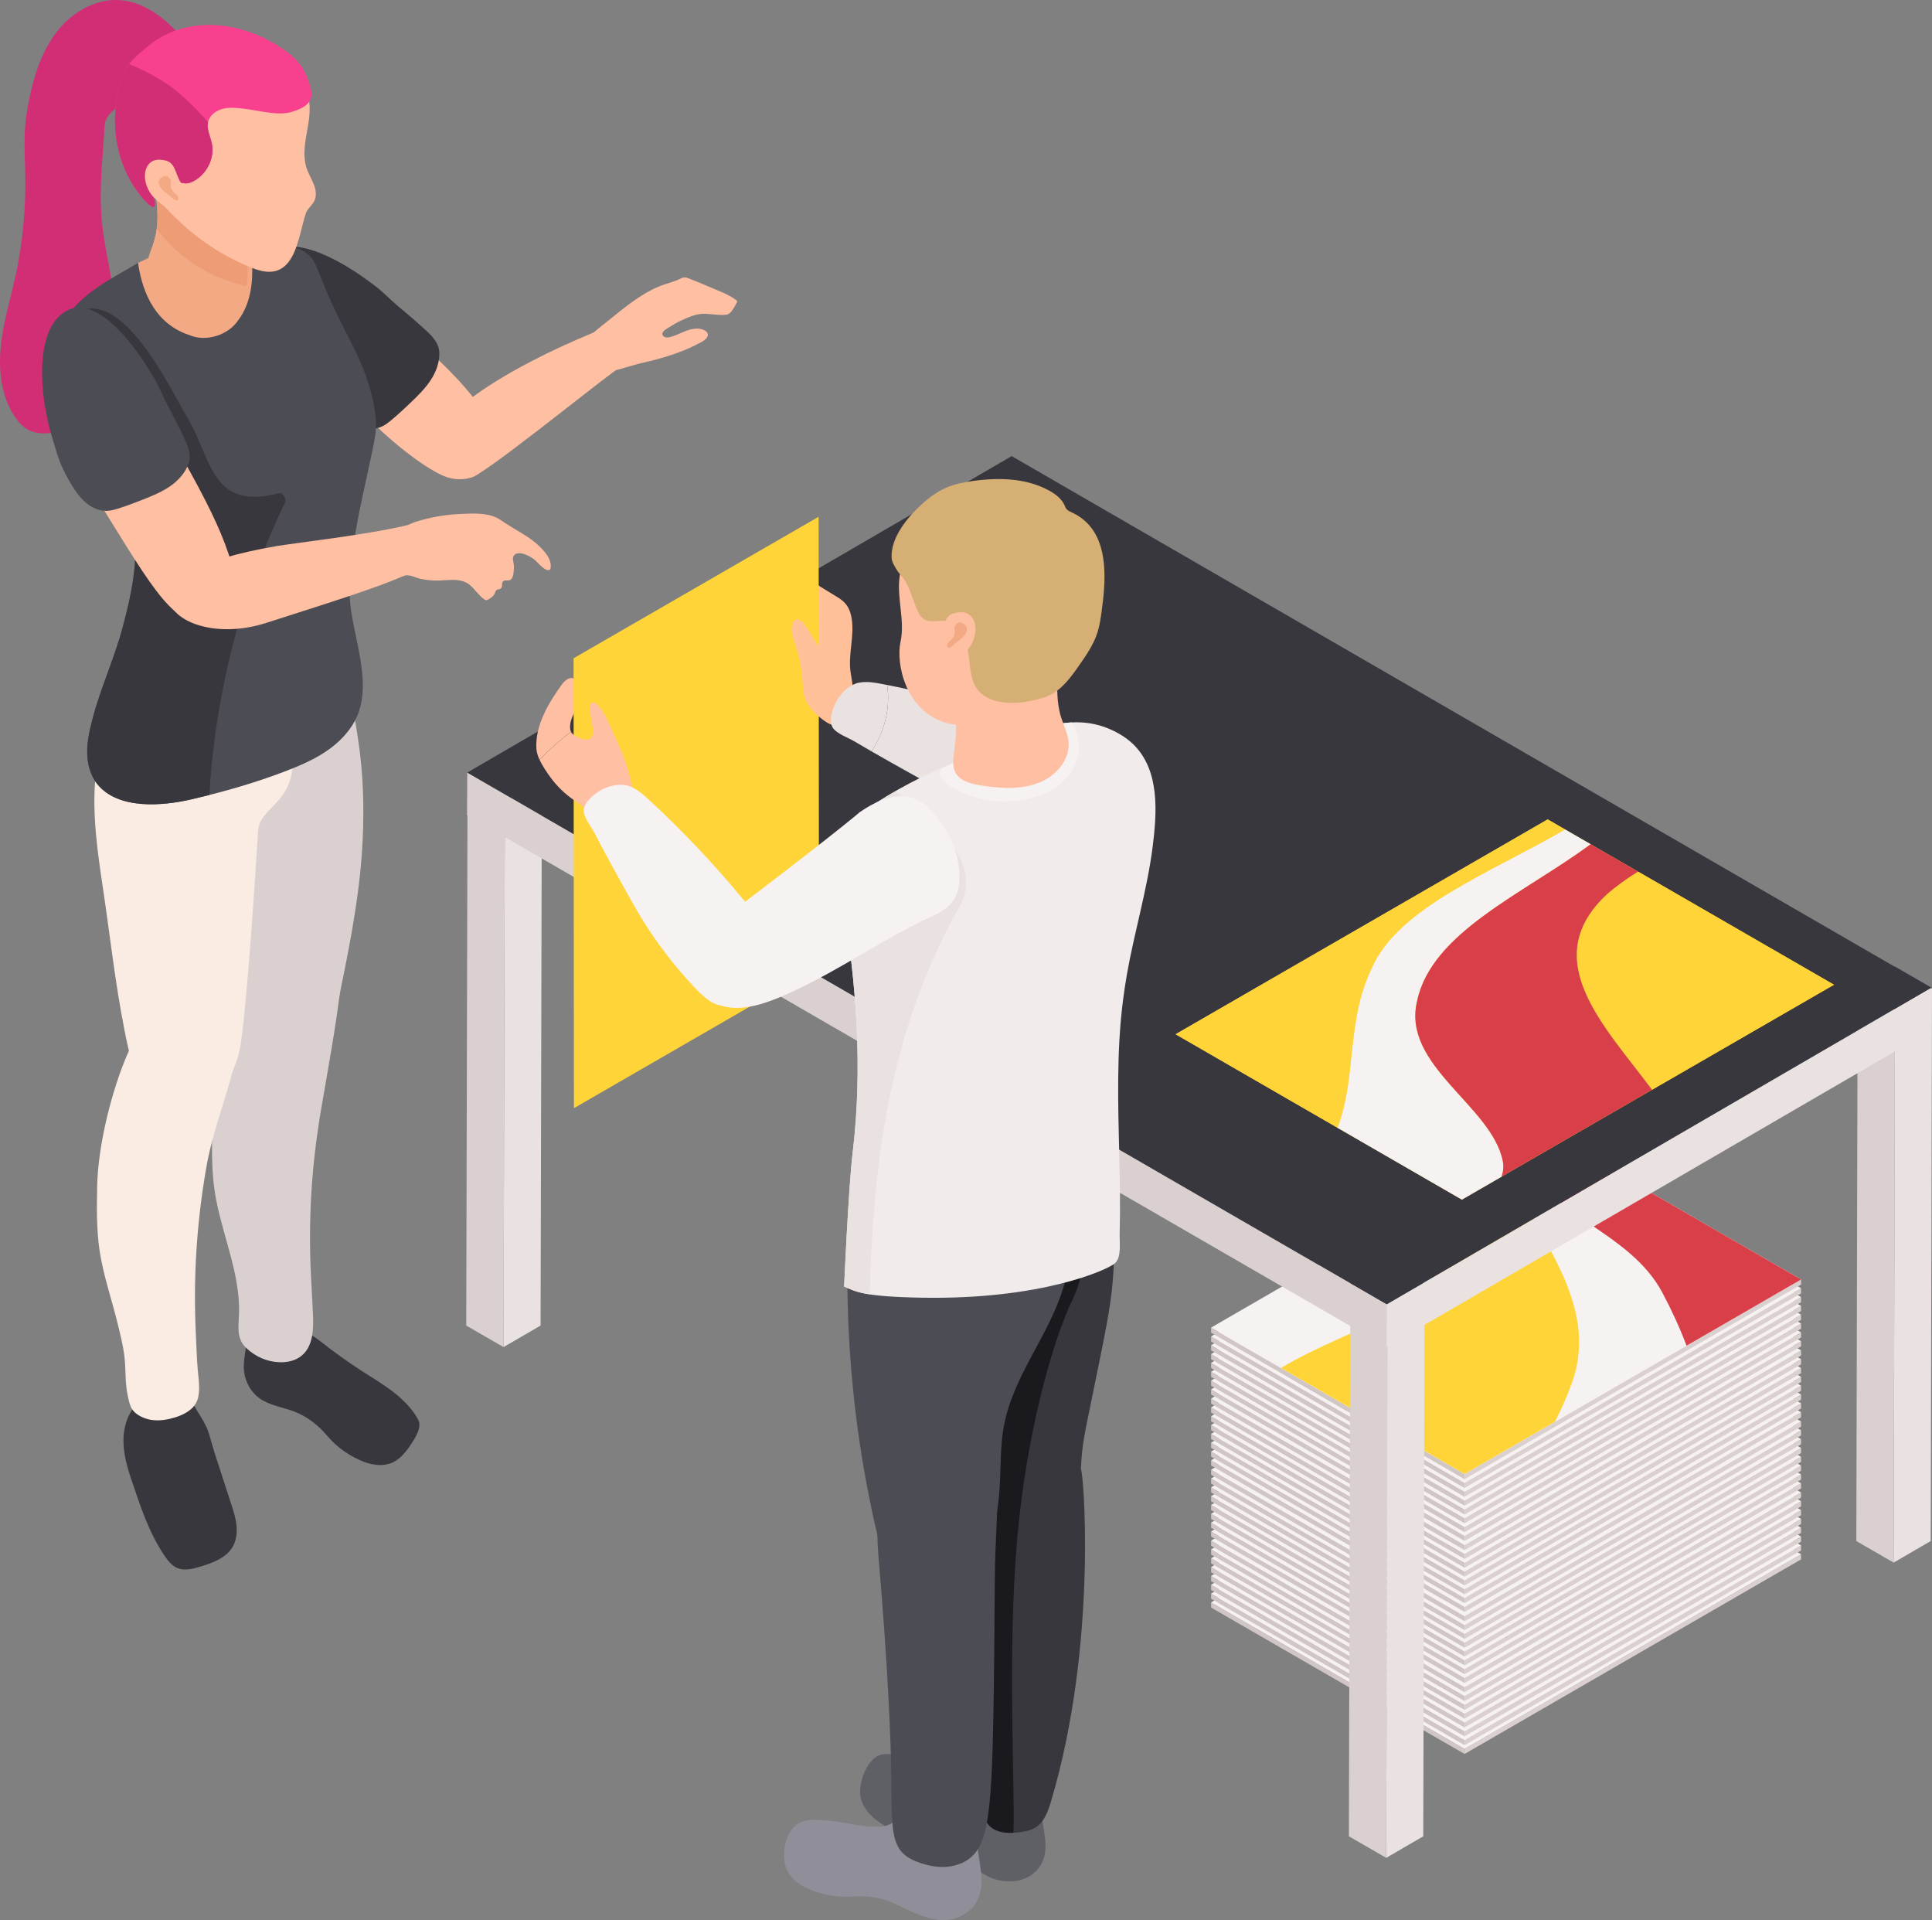 <?xml version="1.0" encoding="utf-8"?>
<!-- Generator: Adobe Illustrator 16.0.0, SVG Export Plug-In . SVG Version: 6.00 Build 0)  -->
<!DOCTYPE svg PUBLIC "-//W3C//DTD SVG 1.1//EN" "http://www.w3.org/Graphics/SVG/1.1/DTD/svg11.dtd">
<svg version="1.1" id="Layer_1" xmlns="http://www.w3.org/2000/svg" xmlns:xlink="http://www.w3.org/1999/xlink" x="0px" y="0px"
	 width="69.985px" height="69.542px" viewBox="0 0 69.985 69.542" enable-background="new 0 0 69.985 69.542" xml:space="preserve">
<rect x="0" y="0" width="69.985" height="69.542" fill="#808080" stroke="none"/>
<g>
	<g>
		<g>
			<g>
				<g enable-background="new    ">
					<g>
						<polygon fill="#D0C6C6" points="43.871,58.036 43.872,58.222 53.053,63.525 53.053,63.339 						"/>
					</g>
					<g>
						<polygon fill="#DAD0D0" points="53.053,63.339 53.053,63.524 65.242,56.476 65.242,56.291 						"/>
					</g>
					<g>
						<polygon fill="#F7F2F2" points="43.871,58.035 53.053,63.339 65.242,56.291 56.061,50.987 						"/>
					</g>
				</g>
			</g>
			<g>
				<g enable-background="new    ">
					<g>
						<polygon fill="#D0C6C6" points="43.871,57.716 43.872,57.902 53.053,63.205 53.053,63.02 						"/>
					</g>
					<g>
						<polygon fill="#DAD0D0" points="53.053,63.019 53.053,63.205 65.242,56.156 65.242,55.971 						"/>
					</g>
					<g>
						<polygon fill="#F7F2F2" points="43.871,57.716 53.053,63.019 65.242,55.971 56.061,50.667 						"/>
					</g>
				</g>
			</g>
			<g>
				<g enable-background="new    ">
					<g>
						<polygon fill="#D0C6C6" points="43.871,57.396 43.872,57.582 53.053,62.885 53.053,62.7 						"/>
					</g>
					<g>
						<polygon fill="#DAD0D0" points="53.053,62.7 53.053,62.885 65.242,55.836 65.242,55.651 						"/>
					</g>
					<g>
						<polygon fill="#F7F2F2" points="43.871,57.396 53.053,62.7 65.242,55.651 56.061,50.347 						"/>
					</g>
				</g>
			</g>
			<g>
				<g enable-background="new    ">
					<g>
						<polygon fill="#D0C6C6" points="43.871,57.077 43.872,57.263 53.053,62.565 53.053,62.38 						"/>
					</g>
					<g>
						<polygon fill="#DAD0D0" points="53.053,62.38 53.053,62.565 65.242,55.517 65.242,55.331 						"/>
					</g>
					<g>
						<polygon fill="#F7F2F2" points="43.871,57.076 53.053,62.38 65.242,55.331 56.061,50.027 						"/>
					</g>
				</g>
			</g>
			<g>
				<g enable-background="new    ">
					<g>
						<polygon fill="#D0C6C6" points="43.871,56.757 43.872,56.943 53.053,62.246 53.053,62.06 						"/>
					</g>
					<g>
						<polygon fill="#DAD0D0" points="53.053,62.06 53.053,62.246 65.242,55.197 65.242,55.011 						"/>
					</g>
					<g>
						<polygon fill="#F7F2F2" points="43.871,56.756 53.053,62.06 65.242,55.011 56.061,49.708 						"/>
					</g>
				</g>
			</g>
			<g>
				<g enable-background="new    ">
					<g>
						<polygon fill="#D0C6C6" points="43.871,56.438 43.872,56.623 53.053,61.926 53.053,61.74 						"/>
					</g>
					<g>
						<polygon fill="#DAD0D0" points="53.053,61.74 53.053,61.926 65.242,54.877 65.242,54.691 						"/>
					</g>
					<g>
						<polygon fill="#F7F2F2" points="43.871,56.437 53.053,61.74 65.242,54.691 56.061,49.388 						"/>
					</g>
				</g>
			</g>
			<g>
				<g enable-background="new    ">
					<g>
						<polygon fill="#D0C6C6" points="43.871,56.118 43.872,56.303 53.053,61.606 53.053,61.42 						"/>
					</g>
					<g>
						<polygon fill="#DAD0D0" points="53.053,61.42 53.053,61.606 65.242,54.558 65.242,54.372 						"/>
					</g>
					<g>
						<polygon fill="#F7F2F2" points="43.871,56.117 53.053,61.42 65.242,54.372 56.061,49.068 						"/>
					</g>
				</g>
			</g>
			<g>
				<g enable-background="new    ">
					<g>
						<polygon fill="#D0C6C6" points="43.871,55.798 43.872,55.983 53.053,61.287 53.053,61.101 						"/>
					</g>
					<g>
						<polygon fill="#DAD0D0" points="53.053,61.101 53.053,61.286 65.242,54.238 65.242,54.052 						"/>
					</g>
					<g>
						<polygon fill="#F7F2F2" points="43.871,55.797 53.053,61.101 65.242,54.052 56.061,48.749 						"/>
					</g>
				</g>
			</g>
		</g>
		<g>
			<g>
				<g enable-background="new    ">
					<g>
						<polygon fill="#D0C6C6" points="43.871,55.466 43.872,55.652 53.053,60.955 53.053,60.769 						"/>
					</g>
					<g>
						<polygon fill="#DAD0D0" points="53.053,60.769 53.053,60.955 65.242,53.906 65.242,53.721 						"/>
					</g>
					<g>
						<polygon fill="#F7F2F2" points="43.871,55.465 53.053,60.769 65.242,53.721 56.061,48.417 						"/>
					</g>
				</g>
			</g>
			<g>
				<g enable-background="new    ">
					<g>
						<polygon fill="#D0C6C6" points="43.871,55.146 43.872,55.332 53.053,60.635 53.053,60.45 						"/>
					</g>
					<g>
						<polygon fill="#DAD0D0" points="53.053,60.449 53.053,60.635 65.242,53.586 65.242,53.401 						"/>
					</g>
					<g>
						<polygon fill="#F7F2F2" points="43.871,55.146 53.053,60.449 65.242,53.401 56.061,48.097 						"/>
					</g>
				</g>
			</g>
			<g>
				<g enable-background="new    ">
					<g>
						<polygon fill="#D0C6C6" points="43.871,54.827 43.872,55.012 53.053,60.315 53.053,60.13 						"/>
					</g>
					<g>
						<polygon fill="#DAD0D0" points="53.053,60.13 53.053,60.315 65.242,53.267 65.242,53.081 						"/>
					</g>
					<g>
						<polygon fill="#F7F2F2" points="43.871,54.826 53.053,60.13 65.242,53.081 56.061,47.777 						"/>
					</g>
				</g>
			</g>
			<g>
				<g enable-background="new    ">
					<g>
						<polygon fill="#D0C6C6" points="43.871,54.507 43.872,54.693 53.053,59.996 53.053,59.81 						"/>
					</g>
					<g>
						<polygon fill="#DAD0D0" points="53.053,59.81 53.053,59.996 65.242,52.947 65.242,52.761 						"/>
					</g>
					<g>
						<polygon fill="#F7F2F2" points="43.871,54.506 53.053,59.81 65.242,52.761 56.061,47.458 						"/>
					</g>
				</g>
			</g>
			<g>
				<g enable-background="new    ">
					<g>
						<polygon fill="#D0C6C6" points="43.871,54.187 43.872,54.373 53.053,59.676 53.053,59.49 						"/>
					</g>
					<g>
						<polygon fill="#DAD0D0" points="53.053,59.49 53.053,59.676 65.242,52.627 65.242,52.441 						"/>
					</g>
					<g>
						<polygon fill="#F7F2F2" points="43.871,54.187 53.053,59.49 65.242,52.441 56.061,47.138 						"/>
					</g>
				</g>
			</g>
			<g>
				<g enable-background="new    ">
					<g>
						<polygon fill="#D0C6C6" points="43.871,53.868 43.872,54.053 53.053,59.356 53.053,59.17 						"/>
					</g>
					<g>
						<polygon fill="#DAD0D0" points="53.053,59.17 53.053,59.356 65.242,52.307 65.242,52.122 						"/>
					</g>
					<g>
						<polygon fill="#F7F2F2" points="43.871,53.867 53.053,59.17 65.242,52.122 56.061,46.818 						"/>
					</g>
				</g>
			</g>
			<g>
				<g enable-background="new    ">
					<g>
						<polygon fill="#D0C6C6" points="43.871,53.548 43.872,53.733 53.053,59.037 53.053,58.851 						"/>
					</g>
					<g>
						<polygon fill="#DAD0D0" points="53.053,58.851 53.053,59.036 65.242,51.988 65.242,51.802 						"/>
					</g>
					<g>
						<polygon fill="#F7F2F2" points="43.871,53.547 53.053,58.851 65.242,51.802 56.061,46.499 						"/>
					</g>
				</g>
			</g>
			<g>
				<g enable-background="new    ">
					<g>
						<polygon fill="#D0C6C6" points="43.871,53.228 43.872,53.414 53.053,58.717 53.053,58.531 						"/>
					</g>
					<g>
						<polygon fill="#DAD0D0" points="53.053,58.531 53.053,58.717 65.242,51.668 65.242,51.482 						"/>
					</g>
					<g>
						<polygon fill="#F7F2F2" points="43.871,53.228 53.053,58.531 65.242,51.482 56.061,46.179 						"/>
					</g>
				</g>
			</g>
		</g>
		<g>
			<g>
				<g enable-background="new    ">
					<g>
						<polygon fill="#D0C6C6" points="43.871,52.891 43.872,53.077 53.053,58.38 53.053,58.194 						"/>
					</g>
					<g>
						<polygon fill="#DAD0D0" points="53.053,58.194 53.053,58.379 65.242,51.331 65.242,51.146 						"/>
					</g>
					<g>
						<polygon fill="#F7F2F2" points="43.871,52.89 53.053,58.194 65.242,51.146 56.061,45.842 						"/>
					</g>
				</g>
			</g>
			<g>
				<g enable-background="new    ">
					<g>
						<polygon fill="#D0C6C6" points="43.871,52.571 43.872,52.757 53.053,58.06 53.053,57.874 						"/>
					</g>
					<g>
						<polygon fill="#DAD0D0" points="53.053,57.874 53.053,58.06 65.242,51.011 65.242,50.826 						"/>
					</g>
					<g>
						<polygon fill="#F7F2F2" points="43.871,52.571 53.053,57.874 65.242,50.826 56.061,45.522 						"/>
					</g>
				</g>
			</g>
			<g>
				<g enable-background="new    ">
					<g>
						<polygon fill="#D0C6C6" points="43.871,52.251 43.872,52.437 53.053,57.74 53.053,57.555 						"/>
					</g>
					<g>
						<polygon fill="#DAD0D0" points="53.053,57.555 53.053,57.74 65.242,50.691 65.242,50.506 						"/>
					</g>
					<g>
						<polygon fill="#F7F2F2" points="43.871,52.251 53.053,57.555 65.242,50.506 56.061,45.202 						"/>
					</g>
				</g>
			</g>
			<g>
				<g enable-background="new    ">
					<g>
						<polygon fill="#D0C6C6" points="43.871,51.932 43.872,52.118 53.053,57.42 53.053,57.235 						"/>
					</g>
					<g>
						<polygon fill="#DAD0D0" points="53.053,57.235 53.053,57.42 65.242,50.372 65.242,50.186 						"/>
					</g>
					<g>
						<polygon fill="#F7F2F2" points="43.871,51.931 53.053,57.235 65.242,50.186 56.061,44.882 						"/>
					</g>
				</g>
			</g>
			<g>
				<g enable-background="new    ">
					<g>
						<polygon fill="#D0C6C6" points="43.871,51.612 43.872,51.798 53.053,57.101 53.053,56.915 						"/>
					</g>
					<g>
						<polygon fill="#DAD0D0" points="53.053,56.915 53.053,57.101 65.242,50.052 65.242,49.866 						"/>
					</g>
					<g>
						<polygon fill="#F7F2F2" points="43.871,51.611 53.053,56.915 65.242,49.866 56.061,44.563 						"/>
					</g>
				</g>
			</g>
			<g>
				<g enable-background="new    ">
					<g>
						<polygon fill="#D0C6C6" points="43.871,51.292 43.872,51.478 53.053,56.781 53.053,56.595 						"/>
					</g>
					<g>
						<polygon fill="#DAD0D0" points="53.053,56.595 53.053,56.781 65.242,49.732 65.242,49.546 						"/>
					</g>
					<g>
						<polygon fill="#F7F2F2" points="43.871,51.292 53.053,56.595 65.242,49.546 56.061,44.243 						"/>
					</g>
				</g>
			</g>
			<g>
				<g enable-background="new    ">
					<g>
						<polygon fill="#D0C6C6" points="43.871,50.973 43.872,51.158 53.053,56.461 53.053,56.275 						"/>
					</g>
					<g>
						<polygon fill="#DAD0D0" points="53.053,56.275 53.053,56.461 65.242,49.413 65.242,49.227 						"/>
					</g>
					<g>
						<polygon fill="#F7F2F2" points="43.871,50.972 53.053,56.275 65.242,49.227 56.061,43.923 						"/>
					</g>
				</g>
			</g>
			<g>
				<g enable-background="new    ">
					<g>
						<polygon fill="#D0C6C6" points="43.871,50.653 43.872,50.838 53.053,56.142 53.053,55.956 						"/>
					</g>
					<g>
						<polygon fill="#DAD0D0" points="53.053,55.956 53.053,56.141 65.242,49.093 65.242,48.907 						"/>
					</g>
					<g>
						<polygon fill="#F7F2F2" points="43.871,50.652 53.053,55.956 65.242,48.907 56.061,43.604 						"/>
					</g>
				</g>
			</g>
		</g>
		<g>
			<g>
				<g enable-background="new    ">
					<g>
						<polygon fill="#D0C6C6" points="43.871,50.321 43.872,50.507 53.053,55.81 53.053,55.624 						"/>
					</g>
					<g>
						<polygon fill="#DAD0D0" points="53.053,55.624 53.053,55.81 65.242,48.761 65.242,48.575 						"/>
					</g>
					<g>
						<polygon fill="#F7F2F2" points="43.871,50.32 53.053,55.624 65.242,48.575 56.061,43.272 						"/>
					</g>
				</g>
			</g>
			<g>
				<g enable-background="new    ">
					<g>
						<polygon fill="#D0C6C6" points="43.871,50.001 43.872,50.187 53.053,55.49 53.053,55.305 						"/>
					</g>
					<g>
						<polygon fill="#DAD0D0" points="53.053,55.304 53.053,55.49 65.242,48.441 65.242,48.256 						"/>
					</g>
					<g>
						<polygon fill="#F7F2F2" points="43.871,50.001 53.053,55.304 65.242,48.256 56.061,42.952 						"/>
					</g>
				</g>
			</g>
			<g>
				<g enable-background="new    ">
					<g>
						<polygon fill="#D0C6C6" points="43.871,49.682 43.872,49.867 53.053,55.17 53.053,54.985 						"/>
					</g>
					<g>
						<polygon fill="#DAD0D0" points="53.053,54.984 53.053,55.17 65.242,48.122 65.242,47.936 						"/>
					</g>
					<g>
						<polygon fill="#F7F2F2" points="43.871,49.681 53.053,54.984 65.242,47.936 56.061,42.632 						"/>
					</g>
				</g>
			</g>
			<g>
				<g enable-background="new    ">
					<g>
						<polygon fill="#D0C6C6" points="43.871,49.362 43.872,49.547 53.053,54.851 53.053,54.665 						"/>
					</g>
					<g>
						<polygon fill="#DAD0D0" points="53.053,54.665 53.053,54.851 65.242,47.802 65.242,47.616 						"/>
					</g>
					<g>
						<polygon fill="#F7F2F2" points="43.871,49.361 53.053,54.665 65.242,47.616 56.061,42.313 						"/>
					</g>
				</g>
			</g>
			<g>
				<g enable-background="new    ">
					<g>
						<polygon fill="#D0C6C6" points="43.871,49.042 43.872,49.228 53.053,54.531 53.053,54.345 						"/>
					</g>
					<g>
						<polygon fill="#DAD0D0" points="53.053,54.345 53.053,54.531 65.242,47.482 65.242,47.296 						"/>
					</g>
					<g>
						<polygon fill="#F7F2F2" points="43.871,49.042 53.053,54.345 65.242,47.296 56.061,41.993 						"/>
					</g>
				</g>
			</g>
			<g>
				<g enable-background="new    ">
					<g>
						<polygon fill="#D0C6C6" points="43.871,48.722 43.872,48.908 53.053,54.211 53.053,54.025 						"/>
					</g>
					<g>
						<polygon fill="#DAD0D0" points="53.053,54.025 53.053,54.211 65.242,47.162 65.242,46.977 						"/>
					</g>
					<g>
						<polygon fill="#F7F2F2" points="43.871,48.722 53.053,54.025 65.242,46.977 56.061,41.673 						"/>
					</g>
				</g>
			</g>
			<g>
				<g enable-background="new    ">
					<g>
						<polygon fill="#D0C6C6" points="43.871,48.403 43.872,48.588 53.053,53.892 53.053,53.706 						"/>
					</g>
					<g>
						<polygon fill="#DAD0D0" points="53.053,53.706 53.053,53.891 65.242,46.843 65.242,46.657 						"/>
					</g>
					<g>
						<polygon fill="#F7F2F2" points="43.871,48.402 53.053,53.706 65.242,46.657 56.061,41.354 						"/>
					</g>
				</g>
			</g>
			<g>
				<g enable-background="new    ">
					<g>
						<polygon fill="#D0C6C6" points="43.871,48.083 43.872,48.269 53.053,53.572 53.053,53.386 						"/>
					</g>
					<g>
						<polygon fill="#DAD0D0" points="53.053,53.386 53.053,53.571 65.242,46.523 65.242,46.337 						"/>
					</g>
					<g>
						<polygon fill="#F7F2F2" points="43.871,48.082 53.053,53.386 65.242,46.337 56.061,41.034 						"/>
					</g>
					<g>
						<path fill="#D93F48" d="M56.061,41.034l-1.072,0.62c0.022,0.058,0.046,0.115,0.075,0.173c1.029,2.23,3.946,2.745,5.147,4.976
							c0.339,0.635,0.635,1.281,0.883,1.935l4.149-2.399L56.061,41.034z"/>
						<path fill="#FFD438" d="M54.549,42.169c-0.021-0.077-0.038-0.154-0.052-0.232l-1.923,1.112
							c0.338,1.781-0.366,3.635-1.971,4.438c-1.375,0.733-2.896,1.271-4.199,2.057l6.649,3.841l3.272-1.892
							c0.241-0.463,0.451-0.941,0.625-1.432C57.98,47.145,55.578,44.743,54.549,42.169z"/>
					</g>
				</g>
			</g>
		</g>
	</g>
	<g id="table_4_">
		<g>
			<g>
				<g enable-background="new    ">
					<g>
						<polygon fill="#E9E2E1" points="51.604,46.474 51.556,66.506 50.214,67.286 50.262,47.253 						"/>
					</g>
					<g>
						<polygon fill="#DAD0D0" points="50.262,47.253 50.214,67.286 48.863,66.506 48.912,46.474 						"/>
					</g>
					<g>
						<polygon fill="#37404A" points="51.604,46.474 50.262,47.253 48.912,46.474 50.253,45.694 						"/>
					</g>
				</g>
			</g>
			<g>
				<g enable-background="new    ">
					<g>
						<polygon fill="#E9E2E1" points="69.985,35.781 69.937,55.813 68.595,56.593 68.643,36.561 						"/>
					</g>
					<g>
						<polygon fill="#DAD0D0" points="68.643,36.561 68.595,56.593 67.244,55.813 67.292,35.781 						"/>
					</g>
					<g>
						<polygon fill="#37404A" points="69.985,35.781 68.643,36.561 67.292,35.781 68.634,35.001 						"/>
					</g>
				</g>
			</g>
			<g>
				<g enable-background="new    ">
					<g>
						<polygon fill="#E9E2E1" points="18.288,28.883 18.24,48.788 19.582,48.008 19.627,28.883 						"/>
					</g>
					<g>
						<polygon fill="#DAD0D0" points="16.935,28.883 16.889,48.008 18.24,48.788 18.288,28.883 						"/>
					</g>
				</g>
			</g>
			<g>
				<g enable-background="new    ">
					<g>
						<polygon fill="#E9E2E1" points="69.953,35.774 69.949,37.321 50.226,48.783 50.231,47.236 						"/>
					</g>
					<g>
						<polygon fill="#DAD0D0" points="50.231,47.236 50.226,48.783 16.92,29.527 16.925,27.98 						"/>
					</g>
					<g>
						<polygon fill="#38373E" points="69.953,35.774 50.231,47.236 16.925,27.98 36.647,16.519 						"/>
					</g>
				</g>
			</g>
		</g>
	</g>
	<g>
		<polygon fill="#FFD438" points="42.585,37.458 52.955,43.446 66.433,35.664 56.063,29.677 		"/>
		<path fill="#F7F2F2" d="M56.692,30.04l0.928,0.536c-2.417,1.788-5.755,3.186-6.283,5.666c-0.582,2.351,2.715,3.807,3.103,5.822
			c0.034,0.189,0.015,0.374-0.047,0.553l-1.437,0.83l-4.507-2.602c0.703-1.848,0.306-3.853,1.24-5.778
			C50.643,32.86,54.013,31.598,56.692,30.04z"/>
		<path fill="#FFD438" d="M56.692,30.04c-2.679,1.558-6.049,2.82-7.003,5.025c-0.934,1.926-0.537,3.931-1.24,5.778l-5.863-3.386
			l13.478-7.781L56.692,30.04z"/>
		<path fill="#FFD438" d="M58.221,32.378c0.34-0.294,0.714-0.563,1.117-0.811l7.096,4.097l-6.589,3.804
			C58.111,37.145,55.67,34.744,58.221,32.378z"/>
		<path fill="#D93F48" d="M59.337,31.567c-0.402,0.248-0.776,0.517-1.117,0.811c-2.551,2.365-0.11,4.767,1.624,7.09l-5.452,3.148
			c0.062-0.179,0.082-0.363,0.047-0.553c-0.388-2.016-3.685-3.471-3.103-5.822c0.528-2.48,3.866-3.878,6.283-5.666L59.337,31.567z"
			/>
	</g>
	<g id="man_23_">
		<path fill="#FFBFA2" d="M20.342,24.806c0.108-0.15,0.292-0.317,0.452-0.223c0.15,0.089,0.138,0.341,0.158,0.488
			c0.031,0.229-0.01,0.416-0.104,0.627c-0.089,0.202-0.196,0.406-0.198,0.627c0,0.06,0.008,0.122,0.034,0.175
			c-0.409,0.303-0.777,0.648-1.141,1.014c-0.062-0.135-0.105-0.271-0.113-0.398C19.38,26.271,19.87,25.463,20.342,24.806z"/>
		<path fill="#FFBF99" d="M30.816,25.084c-0.02,0.015,0.029,0.016,0.037-0.008c0.071-0.242-0.011-0.498-0.044-0.747
			c-0.087-0.641,0.147-1.296,0.041-1.935c-0.031-0.188-0.094-0.375-0.215-0.521c-0.109-0.132-0.258-0.222-0.404-0.311
			c-0.048-0.03-0.717-0.425-0.702-0.452c-0.453,0.81-0.524,1.822-0.188,2.688L30.816,25.084z"/>
		<path fill="#E9E2E1" d="M32.136,24.808c1.491,0.292,2.967,0.679,4.419,1.157c0.652,0.215,1.316,0.402,1.818,0.947
			c0.5,0.544,0.517,1.335,0.287,2.023c-0.128,0.386-0.329,0.739-0.707,0.836c-0.381,0.097-0.99-0.092-1.36-0.199
			c-0.953-0.275-1.883-0.646-2.776-1.108c-0.304-0.158-0.604-0.325-0.904-0.493c-0.45-0.251-0.899-0.504-1.347-0.761
			C32.042,26.504,32.262,25.649,32.136,24.808z"/>
		<g>
			<polygon fill="#FFD438" points="20.777,23.841 29.654,18.716 29.667,35.01 20.79,40.135 			"/>
		</g>
		<path fill="#FFBFA2" d="M20.707,26.542c0.035,0.049,0.086,0.083,0.139,0.112c0.183,0.103,0.542,0.258,0.623-0.047
			c0.024-0.093,0.009-0.191-0.007-0.286c-0.033-0.197-0.065-0.395-0.098-0.592c-0.018-0.109-0.013-0.256,0.094-0.284
			c0.072-0.02,0.142,0.036,0.193,0.091c0.147,0.158,0.254,0.347,0.35,0.542c0.038,0.077,0.073,0.156,0.108,0.233
			c0.281,0.616,0.56,1.197,0.715,1.856c0.09,0.382,0.152,0.707,0.117,1.095c-0.028,0.303-0.07,0.609-0.157,0.901
			c-0.059,0.199-0.146,0.477-0.344,0.583c-0.222,0.12-0.443-0.065-0.588-0.222c-0.229-0.246-0.302-0.563-0.48-0.835
			c-0.083-0.127-0.116-0.266-0.194-0.389c-0.093-0.145-0.264-0.239-0.402-0.333c-0.32-0.219-0.601-0.493-0.83-0.806
			c-0.127-0.174-0.293-0.409-0.401-0.647c0.364-0.366,0.732-0.711,1.141-1.014C20.69,26.515,20.698,26.529,20.707,26.542z"/>
		<g id="man_24_">
			<g>
				<g>
					<g>
						<path fill="#5F5F66" d="M37.71,65.687c-0.045-0.142-0.136-0.218-0.393-0.239c-0.305-0.025-0.611-0.039-0.917-0.058
							c-0.413-0.026-0.826-0.053-1.239-0.079c0.021-0.334,0.031-0.674,0.068-1.007c-0.439,0.094-0.683-0.034-1.104-0.189
							c-0.495-0.183-0.997-0.349-1.504-0.496c-0.216-0.063-0.444-0.123-0.665-0.078c-0.559,0.114-0.863,1.033-0.788,1.515
							c0.053,0.341,0.284,0.631,0.555,0.845c0.407,0.321,0.979,0.582,1.491,0.659c0.549,0.082,1.053,0.253,1.496,0.6
							c0.572,0.448,0.98,0.921,1.739,0.975c0.761,0.054,1.393-0.408,1.422-1.194c0.011-0.282-0.039-0.562-0.088-0.84
							C37.752,65.925,37.743,65.789,37.71,65.687z"/>
						<path fill="#8F8E99" d="M35.395,66.629c0-0.06,0-0.121,0.004-0.181c0.041-0.619-0.197-1.142-0.423-1.714
							c-0.084-0.213-0.176-0.437-0.355-0.58c-0.409-0.326-1.057-0.04-1.316,0.414c-0.12,0.21-0.187,0.447-0.294,0.664
							c-0.205,0.412-0.618,0.903-1.114,0.926c-0.668,0.03-1.419-0.2-2.095-0.241c-0.263-0.016-0.537-0.025-0.781,0.074
							c-0.577,0.233-0.744,1.164-0.538,1.684c0.127,0.321,0.417,0.553,0.728,0.702c0.468,0.223,1.084,0.351,1.601,0.312
							c0.553-0.041,1.083,0.014,1.591,0.254c0.873,0.411,1.886,1.003,2.766,0.201c0.235-0.214,0.351-0.535,0.378-0.852
							C35.593,67.73,35.402,67.187,35.395,66.629z"/>
					</g>
				</g>
			</g>
		</g>
		<path fill="#38373E" d="M35.123,53.798l-0.313-1.31C34.935,52.92,35.037,53.357,35.123,53.798z"/>
		<path fill="#38373E" d="M40.25,43.311c0.107,1.012,0.146,1.999,0.064,3.018c-0.087,1.078-0.296,2.016-0.671,3.868
			c-0.364,1.796-0.448,2.078-0.489,3.021c0.086-0.064,0.634,6.275-1.082,12.023c-0.106,0.354-0.238,0.745-0.572,0.951
			c-0.166,0.102-0.363,0.14-0.557,0.165c-0.19,0.024-0.383,0.038-0.573,0.01c-0.202-0.03-0.419-0.109-0.554-0.269
			c-0.153-0.181-0.255-0.418-0.321-0.643c-0.117-0.402-0.128-0.826-0.131-1.244c-0.015-1.964,0.122-3.926,0.125-5.89
			c0.001-1.138-0.044-2.283-0.188-3.411c-0.369-1.301-0.646-2.627-0.83-3.966c-0.173-1.269-0.097-2.57-0.387-3.82
			c-0.219-0.936-0.385-2.443-0.383-3.813H40.25z"/>
		<path fill="#1A191D" d="M35.202,40.432c0.022,0.208,1.607,0.989,2.027,0.564c0.103-0.104,0.25-0.337,0.444-0.582
			c1.648,1.77,2.104,4.726,1.181,6.649c-0.688,1.4-1.662,4.77-2,8.593c-0.375,4.241-0.078,8.97-0.145,10.72
			c-0.113,0.006-0.227,0.005-0.339-0.011c-0.202-0.03-0.419-0.109-0.554-0.269c-0.153-0.181-0.255-0.418-0.321-0.643
			c-0.117-0.402-0.128-0.826-0.131-1.244c-0.015-1.964,0.122-3.926,0.125-5.89c0.001-1.138-0.044-2.283-0.188-3.411
			c-0.369-1.3-0.646-2.626-0.83-3.966c-0.173-1.269-0.097-2.57-0.387-3.82C33.541,44.805,33.317,38.971,35.202,40.432z"/>
		<path fill="#4C4C54" d="M34.318,41.405c-0.181-0.093-1.107-0.558-1.099-0.81c0.005-0.169-0.451-0.31-0.569-0.307
			c-0.212,0.004-0.426,0.141-0.598,0.263c-0.422,0.302-0.734,0.766-0.926,1.263c-0.264,0.683-0.327,1.431-0.368,2.168
			c-0.122,2.196-0.064,4.402,0.168,6.588c0.118,1.104,0.28,2.202,0.487,3.291c0.104,0.544,0.218,1.086,0.344,1.625
			c0.121,0.518,0.228,0.68,0.663,0.954c0.933,0.587,2.616,0.509,3.284-0.547c0.718-1.137,0.42-2.908,0.649-4.187
			c0.334-1.858,1.571-3.221,2.139-4.987c0.417-1.296,0.36-2.519,0.142-3.84c-0.103-0.625-0.296-2.118-0.933-2.483
			c-0.168-0.097-1.313-0.357-2.239,0.562C34.921,41.495,34.984,41.748,34.318,41.405z"/>
		<g>
			<g>
				<g>
					<g>
						<g>
							<path fill="#F2EBEB" d="M40.674,36.274c0.041-0.327,0.09-0.653,0.146-0.979c0.274-1.558,0.741-3.081,0.937-4.653
								c0.152-1.222,0.262-2.744-0.707-3.688c-0.158-0.153-0.339-0.281-0.531-0.39c-1.882-1.063-3.683,0.231-5.447,0.867
								c-1.159,0.417-2.271,0.965-3.308,1.628c-0.362,0.231-0.731,0.389-0.975,0.749c-0.257,0.381-0.396,0.792-0.422,1.253
								c-0.03,0.523,0.066,1.043,0.153,1.56c0.507,3.007,0.731,6.082,0.368,9.109c-0.156,1.304-0.311,4.865-0.311,4.865
								c0.434,0.188,0.711,0.367,2.814,0.404c4.343,0.078,6.745-1.017,6.995-1.246c0.25-0.229,0.163-0.755,0.172-1.071
								c0.027-0.945,0.008-1.89-0.014-2.835C40.502,39.991,40.442,38.124,40.674,36.274z"/>
						</g>
					</g>
				</g>
			</g>
		</g>
		<g>
			<g>
				<g>
					<g>
						<g>
							<path fill="#E9E2E1" d="M30.368,31.063c0.026-0.461,0.165-0.873,0.422-1.253c0.243-0.36,0.613-0.518,0.975-0.749
								c0.218-0.14,0.44-0.273,0.665-0.402c1.374,1.156,3.264,2.542,2.299,4.229c-2.518,4.491-3.095,9.198-3.226,13.992
								c-0.488-0.076-0.682-0.178-0.924-0.283c0,0,0.154-3.562,0.311-4.865c0.363-3.028,0.14-6.103-0.368-9.109
								C30.434,32.106,30.338,31.585,30.368,31.063z"/>
						</g>
					</g>
				</g>
			</g>
		</g>
		<g>
			<g>
				<g>
					<g>
						<g>
							<path fill="#F7F2F2" d="M34.168,27.795c0.32-0.136,0.661-0.276,0.905-0.364c1.225-0.441,2.468-1.2,3.744-1.267
								c0.615,0.927,0.119,1.988-0.788,2.483c-1.139,0.569-2.638,0.506-3.718-0.259C34.094,28.236,33.932,27.977,34.168,27.795z"/>
						</g>
					</g>
				</g>
			</g>
		</g>
		<path fill="#4C4C54" d="M31.82,56.354c0.082,0.952,0.158,1.904,0.224,2.857c0.053,0.754,0.1,1.508,0.139,2.263
			c0.031,0.581,0.057,1.162,0.077,1.744c0.11,3.184-0.226,3.899,1.274,4.312c0.336,0.093,0.693,0.12,1.032,0.037
			c0.978-0.242,1.147-1.101,1.268-2.166c0.067-0.599,0.098-1.32,0.118-1.925c0.016-0.512,0.027-1.023,0.036-1.535
			c0.012-0.692,0.02-1.385,0.027-2.077c0.009-0.914,0.016-1.827,0.022-2.74c0.008-1.168,0.108-2.36,0.116-3.528
			c0.001-0.169-0.106-0.345-0.241-0.435c-0.176-0.116-3.693,1.17-4.051,1.569C31.86,54.729,31.719,55.178,31.82,56.354z"/>
		<path fill="#F7F2F2" d="M31.135,29.419c0.632-0.431,1.386-0.774,2.09-0.454c0.291,0.133,0.521,0.372,0.713,0.627
			c0.506,0.672,0.867,1.445,0.813,2.302c-0.01,0.165-0.035,0.329-0.095,0.482c-0.222,0.564-0.756,0.732-1.248,0.975
			c-0.592,0.292-1.167,0.617-1.738,0.947c-1.141,0.659-2.273,1.346-3.495,1.848c-0.715,0.293-1.539,0.519-2.246,0.206
			c-0.477-0.211-0.838-0.665-0.937-1.177c-0.239-1.242,0.688-1.527,0.815-1.623C29.805,30.544,31.227,29.356,31.135,29.419z"/>
		<path fill="#F7F2F2" d="M21.793,28.603c-0.233,0.125-0.642,0.439-0.648,0.749c-0.006,0.255,0.289,0.618,0.399,0.833
			c0.348,0.674,0.715,1.337,1.081,2c0.167,0.301,0.333,0.602,0.508,0.896c0.515,0.863,1.109,1.67,1.773,2.406
			c0.258,0.286,0.675,0.768,1.05,0.887c0.372,0.118,0.729-0.077,1.042-0.337c0.558-0.463,0.961-1.145,0.824-1.87
			c-0.138-0.728-0.604-1.237-1.044-1.764c-1.019-1.219-2.112-2.367-3.272-3.437c-0.207-0.19-0.42-0.381-0.681-0.484
			C22.527,28.365,22.13,28.423,21.793,28.603z"/>
		<path fill="#FFBF99" d="M28.759,23.19c0.167,0.452,0.269,0.929,0.307,1.414c0.016,0.202,0.015,0.408,0.07,0.603
			c0.103,0.364,0.385,0.649,0.69,0.873c0.141,0.104,0.328,0.222,0.508,0.182c-0.04-0.128-0.063-0.257-0.045-0.396
			c0.019-0.18,0.091-0.342,0.217-0.471c0.089-0.092,0.243-0.144,0.299-0.264c0.116-0.246-0.045-0.467-0.122-0.688
			c-0.082-0.238-0.068-0.503-0.162-0.747c-0.027-0.072-0.061-0.145-0.117-0.197c-0.056-0.052-0.141-0.082-0.212-0.053
			c-0.118,0.047-0.135,0.202-0.153,0.328c-0.003,0.021-0.008,0.045-0.024,0.06c-0.043,0.04-0.107-0.014-0.139-0.063
			c-0.159-0.241-0.305-0.491-0.462-0.733c-0.128-0.196-0.228-0.432-0.425-0.569c-0.031-0.021-0.066-0.039-0.101-0.042
			c-0.009,0-0.018,0-0.022,0.005c-0.091,0.01-0.147,0.102-0.167,0.193C28.65,22.808,28.691,23.008,28.759,23.19z"/>
		<path fill="#E9E2E1" d="M30.316,25.369c0.191-0.332,0.498-0.59,0.813-0.647c0.276-0.05,0.558-0.001,0.834,0.052
			c0.058,0.011,0.115,0.023,0.173,0.035c0.126,0.841-0.094,1.696-0.569,2.402c-0.21-0.121-0.419-0.243-0.628-0.367
			c-0.207-0.124-0.648-0.277-0.778-0.497C30.002,26.08,30.184,25.597,30.316,25.369z"/>
		<path fill="#FFBFA2" d="M34.602,25.898c-0.068-0.466-0.42-0.358-0.242-0.781c0.151-0.359,0.381-0.689,0.689-0.928
			c0.308-0.238,0.697-0.379,1.086-0.357c0.134,0.007,0.224,0.084,0.356,0.084c0.367,0.001,0.736-0.069,1.103-0.016
			c0.364,0.053,0.702,0.079,0.702,0.491c0,0.548-0.025,1.076,0.15,1.615c0.093,0.289,0.236,0.566,0.261,0.868
			c0.05,0.594-0.384,1.147-0.92,1.406c-0.659,0.319-1.404,0.29-2.106,0.188c-0.352-0.051-0.848-0.121-1.054-0.457
			c-0.155-0.253-0.088-0.584-0.056-0.86C34.621,26.733,34.664,26.32,34.602,25.898z"/>
		<g>
			<g>
				<path fill="#FFBFA2" d="M33.038,19.933c-0.221,0.27-0.394,0.572-0.447,0.928c-0.118,0.792,0.201,1.605,0.029,2.391
					c-0.167,0.761,0.16,2.489,1.661,2.932c0.759,0.224,2.257-0.039,2.74-0.27c0.647-0.31,1.074-0.937,1.456-1.543
					C41.611,19.393,35.164,17.346,33.038,19.933z"/>
			</g>
			<path fill="#D6AF75" d="M39.393,18.955c-0.152-0.156-0.338-0.291-0.566-0.396c-0.069-0.032-0.143-0.062-0.191-0.12
				c-0.037-0.044-0.055-0.099-0.079-0.15c-0.107-0.229-0.32-0.392-0.541-0.515c-0.836-0.465-1.851-0.487-2.798-0.351
				c-0.32,0.046-0.64,0.109-0.937,0.237c-0.339,0.146-0.639,0.37-0.91,0.62c-0.503,0.464-1.104,1.185-1.074,1.914
				c0.006,0.16,0.099,0.29,0.178,0.43c0.058,0.103,0.143,0.186,0.216,0.278c0.242,0.305,0.352,0.748,0.498,1.104
				c0.063,0.154,0.133,0.317,0.272,0.409c0.27,0.18,0.643,0.004,0.953,0.099c0.181,0.055,0.324,0.2,0.417,0.364
				s0.144,0.35,0.192,0.532c0.077,0.287,0.087,0.53,0.123,0.816c0.037,0.289,0.119,0.598,0.322,0.817
				c0.455,0.491,1.331,0.463,1.923,0.332c0.214-0.048,0.43-0.098,0.628-0.193c0.457-0.22,0.769-0.651,1.06-1.066
				c0.266-0.379,0.535-0.767,0.676-1.209c0.079-0.249,0.116-0.509,0.151-0.768C40.05,21.09,40.16,19.744,39.393,18.955z"/>
			<path fill="#FFBFA2" d="M34.753,22.174c0.601-0.051,0.766,0.693,0.363,1.277c-0.118,0.17-0.329,0.324-0.484,0.46
				c-1.063,0.937-1.35-0.052-1.013-0.371C34.402,22.802,33.997,22.238,34.753,22.174z"/>
			<path fill="#F3A984" d="M34.59,23.312c0.068-0.064,0.747-0.481,0.275-0.749c-0.13-0.074-0.273,0.042-0.29,0.179
				c-0.009,0.071,0.014,0.144,0.005,0.215c-0.006,0.042-0.022,0.082-0.044,0.119c-0.059,0.101-0.265,0.199-0.222,0.343
				C34.352,23.547,34.551,23.349,34.59,23.312z"/>
		</g>
	</g>
	<g id="woman_1_">
		<path fill="#FFBFA2" d="M22.407,11.603c-0.161-0.073,0.394-0.092-1.005,0.483c-2.655,1.091-6.541,3.214-5.533,4.619
			c0.234,0.326,0.78,0.64,1.207,0.583c0.405-0.054,4.278-3.19,5.224-3.876C22.52,13.252,22.769,11.767,22.407,11.603z"/>
		<path fill="#FFBFA2" d="M25.513,12.321c0.071-0.054,0.133-0.124,0.129-0.206c-0.006-0.118-0.166-0.181-0.264-0.201
			c-0.165-0.033-0.337,0.002-0.493,0.057c-0.206,0.073-0.398,0.182-0.61,0.236c-0.059,0.015-0.121,0.025-0.179,0.007
			c-0.058-0.018-0.108-0.072-0.103-0.133c0.01-0.11,0.197-0.193,0.277-0.247c0.13-0.085,0.266-0.162,0.407-0.227
			c0.214-0.1,0.483-0.22,0.722-0.238c0.263-0.02,0.544,0.046,0.812,0.037c0.054-0.002,0.109-0.005,0.158-0.026
			c0.079-0.033,0.133-0.105,0.18-0.177c0.051-0.078,0.098-0.158,0.14-0.24c0.008-0.016,0.016-0.032,0.013-0.049
			c-0.003-0.02-0.02-0.034-0.036-0.046c-0.287-0.216-0.662-0.344-0.989-0.485c-0.236-0.102-0.474-0.2-0.713-0.294
			c-0.057-0.022-0.116-0.045-0.178-0.041c-0.063,0.004-0.121,0.036-0.178,0.064c-0.174,0.084-0.364,0.13-0.546,0.192
			c-0.639,0.218-1.188,0.634-1.714,1.056c-0.351,0.282-0.71,0.563-1.049,0.856c-0.274,0.238-0.143,0.737,0.081,0.962
			c0.049,0.05,0.104,0.095,0.164,0.133c0.229,0.144,0.499,0.151,0.757,0.098c0.13-0.026,0.726-0.212,0.909-0.253
			c0.752-0.168,1.503-0.386,2.182-0.759C25.426,12.38,25.471,12.354,25.513,12.321z"/>
		<path fill="#FFBFA2" d="M11.193,13.469c-1.92-1.251-2.665-3.268-1.965-3.935c1.198-1.142,2.24-0.378,4.97,2.006
			c0.06,0.053,0.121,0.104,0.181,0.157c0.669,0.574,1.337,1.151,1.953,1.783c0.346,0.354,0.679,0.725,0.97,1.125
			c0.067,0.092,0.133,0.186,0.194,0.283c0.063,0.1,0.079,0.218,0.114,0.33c0.089,0.286,0.167,0.58,0.174,0.881
			c0.008,0.373-0.109,0.767-0.393,1.01c-0.325,0.278-0.809,0.304-1.213,0.169c-0.457-0.152-1.506-0.826-2.709-1.996
			C12.682,14.518,13.673,15.084,11.193,13.469z"/>
		<path fill="#38373E" d="M9.746,9.279c0.538-0.63,1.564-0.261,2.176,0.029c0.605,0.286,1.166,0.666,1.696,1.071
			c0.279,0.213,0.517,0.472,0.789,0.699c0.314,0.262,0.626,0.527,0.929,0.802c0.261,0.236,0.563,0.508,0.578,0.88
			c0.014,0.339-0.104,0.674-0.281,0.958c-0.209,0.337-0.498,0.617-0.786,0.891c-0.224,0.213-0.449,0.424-0.688,0.62
			c-0.097,0.08-0.198,0.158-0.312,0.213c-0.264,0.126-0.577,0.115-0.854,0.024s-0.524-0.256-0.757-0.432
			c-0.319-0.241-0.623-0.508-0.875-0.82c-0.24-0.296-0.485-0.582-0.704-0.896c-0.413-0.592-0.781-1.23-1.016-1.916
			C9.417,10.747,9.251,9.859,9.746,9.279z"/>
		<path fill="#38373E" d="M6.817,50.514c0.01,0.132,0.179,0.33,0.242,0.441c0.125,0.221,0.278,0.441,0.39,0.667
			c0.143,0.29,0.211,0.647,0.311,0.956c0.205,0.63,0.409,1.26,0.614,1.89c0.082,0.251,0.164,0.504,0.192,0.767
			c0.028,0.262,0,0.538-0.128,0.769c-0.234,0.419-0.732,0.601-1.192,0.738c-0.27,0.081-0.566,0.156-0.825,0.046
			c-0.205-0.086-0.347-0.273-0.471-0.458c-0.565-0.84-0.86-1.768-1.181-2.713c-0.17-0.501-0.316-1.022-0.294-1.551
			c0.013-0.294,0.083-0.589,0.219-0.851c0.071-0.136,0.16-0.264,0.267-0.374c0.106-0.108,0.212-0.157,0.279-0.297
			c0.126-0.263,0.212-0.579,0.419-0.797c0.177-0.186,0.521-0.183,0.744-0.085c0.249,0.108,0.435,0.333,0.538,0.585
			c0,0.083-0.119,0.164-0.124,0.246C6.816,50.5,6.816,50.507,6.817,50.514z"/>
		<path fill="#38373E" d="M10.251,47.561c0.234,0.168,0.443,0.367,0.673,0.54c0.227,0.171,0.465,0.307,0.689,0.483
			c0.492,0.389,1.003,0.753,1.53,1.092c0.399,0.257,0.809,0.5,1.178,0.797c0.289,0.232,0.554,0.5,0.752,0.814
			c0.109,0.174,0.151,0.271,0.097,0.473c-0.048,0.179-0.146,0.342-0.247,0.496c-0.19,0.293-0.411,0.59-0.733,0.725
			c-0.311,0.13-0.669,0.087-0.985-0.029c-0.474-0.174-0.983-0.516-1.308-0.902c-0.349-0.414-0.748-0.745-1.261-0.936
			c-0.408-0.151-0.858-0.212-1.216-0.458c-0.318-0.218-0.524-0.58-0.576-0.958c-0.061-0.443,0.114-0.89,0.081-1.339
			c-0.021-0.287-0.104-0.601-0.035-0.89c0.06-0.247,0.356-0.414,0.595-0.44c0.267-0.03,0.537,0.071,0.75,0.235L10.251,47.561z"/>
		<path fill="#DAD0D0" d="M13.134,30.479c-0.007,0.144-0.016,0.287-0.026,0.43c-0.133,1.893-0.525,3.73-0.902,5.584
			c-0.175,0.861-0.186,3.067-1.67,2.685c-0.727-0.187-1.998-1.454-2.124-3.034c-0.068-0.851-0.033-2.064-0.086-2.917
			c-0.11-1.763-1.872-7.422,1.713-8.542c0.539-0.168,1.363-1.242,1.825-0.869c0.786,0.635,0.963,2.021,1.104,2.934
			C13.157,27.982,13.198,29.234,13.134,30.479z"/>
		<path fill="#DAD0D0" d="M12.465,34.467c-0.144,1.927-0.514,3.832-0.837,5.735c-0.34,1.996-0.464,3.941-0.365,5.968
			c0.022,0.463,0.049,0.926,0.073,1.389c0.028,0.554,0.016,1.194-0.414,1.544c-0.222,0.181-0.521,0.245-0.807,0.234
			c-0.435-0.016-0.845-0.198-1.166-0.488c-0.398-0.36-0.307-0.773-0.291-1.276c0.046-1.517-0.662-2.949-0.884-4.45
			c-0.111-0.754-0.099-1.521-0.086-2.283c0.024-1.503,0.363-2.814,0.976-4.18c0.148-0.33,0.363-0.688,0.719-0.752L12.465,34.467z"/>
		<path fill="#FAECE2" d="M3.453,28.196c0.115-1.342,0.574-2.698,1.525-3.651l-0.042,1.166c0.067-0.264,0.145-0.524,0.239-0.779
			c0.044-0.12,0.089-0.209,0.137-0.273c0.195-0.262,0.433-0.108,0.865-0.01c0.521,0.119,1.063,0.087,1.589,0.162
			c1.671,0.24,1.797,0.595,2.906-0.289c0.209,1.386-0.082,2.687-0.075,2.995c0.038,1.587-1.19,1.717-1.245,2.555
			c-0.127,1.939-0.364,5.77-0.624,7.691c-0.101,0.747-0.502,1.499-0.84,2.14c-0.394,0.748-0.79,1.165-1.519,1.083
			c-0.33-0.037-0.899-0.411-1.082-0.691c-0.117-0.18-0.143-0.535-0.209-0.746c-0.193-0.609-0.356-1.229-0.491-1.854
			c-0.028-0.13-0.053-0.261-0.079-0.392l0,0.005c-0.003-0.015-0.004-0.03-0.007-0.044c-0.329-1.665-0.515-3.372-0.765-5.049
			C3.537,30.884,3.338,29.538,3.453,28.196z"/>
		<g id="people_6_">
			<g>
				<path fill="#D12E75" d="M0.958,4.156C0.819,5.087,0.936,5.961,0.917,6.898c-0.021,0.997-0.121,1.994-0.328,2.97
					c-0.186,0.876-0.458,1.737-0.555,2.627c-0.097,0.891-0.001,1.839,0.494,2.586c0.126,0.191,0.281,0.369,0.481,0.479
					c0.267,0.147,0.589,0.161,0.889,0.109c0.929-0.161,1.681-0.912,2.039-1.785s0.371-1.85,0.257-2.786
					c-0.114-0.936-0.349-1.854-0.471-2.789c-0.149-1.137-0.038-2.207,0.04-3.339c0.024-0.362-0.025-0.59,0.242-0.873
					c0.287-0.304,0.708-0.506,1.118-0.57c0.38-0.061,0.783-0.014,1.14-0.157c0.484-0.192,0.794-0.747,0.704-1.26
					C6.902,1.748,6.668,1.438,6.417,1.166c-0.552-0.599-1.27-1.108-2.083-1.161C3.508-0.049,2.703,0.39,2.165,1.019
					c-0.538,0.629-0.84,1.428-1.032,2.233C1.062,3.548,1.004,3.851,0.958,4.156z"/>
				<g>
					<path fill="#F3A984" d="M5,9.521c0.782-0.355,1.066-0.55,1.888-0.735c0.133-0.03,0.581,0.139,0.714,0.11
						C8.6,8.685,9.663,8.732,10.588,9.139c0.01,0.004,0.021,0.01,0.031,0.015v6.128H4.747L5,9.521z"/>
					<path fill="#4C4C54" d="M2.136,12.413c-0.014-0.116-0.005-0.239,0.039-0.383C2.558,10.778,3.968,10.145,5,9.521
						c0.168,1.156,0.674,2.22,1.851,2.612c0.623,0.267,1.422,0,1.778-0.533c0.004-0.006,0.009-0.013,0.014-0.019
						c0.455-0.619,0.525-1.396,0.488-2.14c-0.01-0.195-0.026-0.391-0.045-0.585c-0.022-0.233,0.08-0.181,0.282-0.176
						c0.425,0.012,0.837,0.13,1.238,0.259c0.162,0.052,0.326,0.108,0.465,0.206c0.476,0.335,0.338,0.64,1.233,2.437
						c0.304,0.609,0.638,1.206,0.879,1.843c0.239,0.632,0.459,1.394,0.436,2.077c-0.028,0.808-0.956,3.866-0.96,5.84
						c-0.003,1.339,0.65,2.688,0.443,4.021c-0.019,0.12-0.046,0.239-0.083,0.354c-0.178,0.564-0.58,1.037-1.055,1.389
						c-0.476,0.352-1.022,0.592-1.574,0.806c-1.121,0.433-2.278,0.764-3.448,1.036c-1.029,0.239-2.643,0.391-3.408-0.538
						c-0.264-0.32-0.373-0.746-0.376-1.161c-0.003-0.415,0.092-0.824,0.197-1.225c0.296-1.128,0.792-2.188,1.091-3.313
						c0.358-1.348,0.658-2.755,0.293-4.14c-0.155-0.586-0.403-1.142-0.651-1.695c-0.38-0.848-0.76-1.696-1.14-2.544
						c-0.186-0.415-0.372-0.83-0.558-1.244C2.276,12.831,2.163,12.636,2.136,12.413z"/>
					<path fill="#38373E" d="M2.395,11.536c1.804-1.486,3.466,1.958,4.478,3.746c0.81,1.433,0.826,3.221,3.255,2.574
						c0.093,0,0.278,0.185,0.186,0.37c-1.605,3.328-2.521,6.923-2.729,10.565c-0.213,0.054-0.427,0.106-0.642,0.156
						c-1.029,0.239-2.643,0.391-3.408-0.538c-0.264-0.32-0.373-0.746-0.376-1.161c-0.003-0.415,0.092-0.824,0.197-1.225
						c0.296-1.128,0.792-2.188,1.091-3.313c0.358-1.348,0.658-2.754,0.293-4.14c-0.155-0.586-0.403-1.142-0.651-1.695
						c-0.38-0.848-0.76-1.696-1.14-2.544c-0.186-0.415-0.372-0.83-0.558-1.244c-0.115-0.256-0.228-0.452-0.255-0.675
						c-0.014-0.116-0.005-0.239,0.039-0.383C2.229,11.853,2.304,11.689,2.395,11.536z"/>
				</g>
				<g>
					<path fill="#F3A984" d="M5.31,9.785c-0.064,2.166,3.714,2.202,3.66,0.166C8.894,7.113,8.733,6.788,7.49,6.348
						C7.149,6.227,6.792,6.134,6.433,6.127C5.12,6.101,5.628,6.818,5.678,7.318C5.824,8.801,5.333,9.006,5.31,9.785z"/>
					<path fill="#F3A984" d="M5.676,8.288C5.588,8.955,5.327,9.22,5.31,9.785c-0.059,2.008,3.184,2.184,3.612,0.575
						C7.663,10.095,6.486,9.369,5.676,8.288z"/>
					<path fill="#EE9C76" d="M7.49,6.348C7.149,6.227,6.792,6.134,6.433,6.127C5.12,6.101,5.628,6.818,5.678,7.318
						c0.04,0.408,0.031,0.717-0.002,0.97c0.81,1.082,1.987,1.808,3.246,2.073c0.034-0.126,0.052-0.262,0.048-0.409
						C8.894,7.113,8.733,6.788,7.49,6.348z"/>
					<path fill="#FFBFA2" d="M6.887,8.366C6.778,8.274,6.671,8.18,6.567,8.083C6.206,7.747,5.796,7.356,5.545,6.931
						C4.74,5.564,4.701,3.733,5.848,2.543c0.813-0.844,2.105-1.192,3.233-0.872c0.306,0.086,0.597,0.218,0.879,0.363
						c0.244,0.125,0.486,0.265,0.671,0.467c0.122,0.133,0.216,0.289,0.302,0.447c0.097,0.178,0.185,0.362,0.234,0.559
						c0.22,0.884-0.369,1.788-0.032,2.661c0.074,0.19,0.184,0.367,0.251,0.56c0.067,0.192,0.086,0.416-0.02,0.588
						c-0.101,0.164-0.233,0.246-0.293,0.428c-0.081,0.247-0.135,0.508-0.205,0.759c-0.076,0.273-0.154,0.55-0.292,0.798
						c-0.338,0.606-0.828,0.644-1.434,0.406C8.322,9.385,7.559,8.929,6.887,8.366z"/>
					<path fill="#F9408F" d="M4.169,4.213C4.23,2.492,4.737,2.2,5.391,1.651C6.025,1.12,6.879,0.88,7.703,0.905
						c0.842,0.025,1.665,0.313,2.375,0.757c0.028,0.018,0.057,0.036,0.085,0.054c0.368,0.24,0.694,0.514,0.89,0.915
						c0.104,0.211,0.183,0.441,0.221,0.674c0.073,0.439-0.309,0.624-0.693,0.744c-0.517,0.162-1.25-0.06-1.778-0.117
						C8.556,3.906,8.302,3.88,8.061,3.943C7.82,4.006,7.591,4.179,7.536,4.421C7.478,4.674,7.615,4.926,7.671,5.179
						C7.785,5.68,7.531,6.225,7.109,6.504C6.858,6.67,6.684,6.683,6.416,6.561c-0.241-0.11-0.487-0.296-0.752-0.132
						C5.419,6.58,5.512,6.899,5.569,7.129C5.581,7.173,5.674,7.5,5.541,7.5C5.406,7.502,4.097,6.283,4.169,4.213z"/>
					<path fill="#D12E75" d="M7.536,4.421C7.478,4.674,7.615,4.926,7.671,5.179C7.785,5.68,7.531,6.225,7.109,6.504
						C6.858,6.67,6.684,6.683,6.416,6.561c-0.241-0.11-0.487-0.296-0.752-0.132C5.419,6.58,5.512,6.899,5.569,7.129
						C5.581,7.173,5.674,7.5,5.541,7.5C5.406,7.502,4.097,6.283,4.169,4.213C4.205,3.205,4.394,2.687,4.676,2.32
						c0,0,0.786,0.303,1.486,0.799C6.816,3.583,7.536,4.421,7.536,4.421z"/>
				</g>
				<path fill="#FFBFA2" d="M2.507,16.463c-1.371-2.151-1.137-4.396-0.181-4.891c0.903-0.467,2.309,0.74,3.978,4.412
					c0.406,0.894,2.007,3.363,2.222,5.111c0.14,1.135-0.823,1.606-1.234,1.528C5.92,22.365,5.205,20.696,2.507,16.463z"/>
				<path fill="#FFBFA2" d="M9.643,22.56c-1.781,0.57-3.329-0.016-3.501-0.785c-0.163-0.728,0.956-1.499,3.871-1.996
					c0.709-0.121,3.328-0.413,4.764-0.764c0.814-0.199,0.898,1.017,0.767,1.294c-0.144,0.301-0.484,0.356-0.951,0.562
					C13.627,21.294,12.004,21.804,9.643,22.56z"/>
				<g>
					<path fill="#FFBFA2" d="M14.777,19.015c0.096-0.038,0.185-0.086,0.285-0.118c0.519-0.163,1.059-0.258,1.602-0.282
						c0.462-0.021,1.061-0.062,1.461,0.212c0.26,0.179,0.533,0.339,0.804,0.503c0.288,0.174,0.547,0.366,0.769,0.622
						c0.155,0.178,0.293,0.406,0.243,0.636c-0.003,0.017-0.009,0.035-0.022,0.046c-0.011,0.009-0.026,0.012-0.041,0.013
						c-0.096,0.006-0.178-0.063-0.253-0.124c-0.101-0.082-0.176-0.188-0.282-0.268c-0.111-0.083-0.234-0.148-0.366-0.192
						c-0.104-0.035-0.276-0.053-0.354,0.048c-0.068,0.09-0.038,0.18-0.02,0.275c0.025,0.128,0.013,0.261-0.005,0.391
						c-0.014,0.098-0.05,0.211-0.145,0.238c-0.077,0.022-0.175-0.019-0.229,0.04c-0.078,0.084,0.01,0.199-0.101,0.27
						c-0.04,0.025-0.095,0.011-0.135,0.044c-0.046,0.038-0.056,0.116-0.087,0.165c-0.048,0.075-0.127,0.125-0.204,0.171
						c-0.025,0.016-0.053,0.032-0.083,0.031c-0.027-0.001-0.052-0.016-0.074-0.032c-0.207-0.148-0.329-0.354-0.519-0.516
						c-0.145-0.124-0.34-0.174-0.531-0.184c-0.191-0.01-0.381,0.015-0.572,0.021c-0.232,0.007-0.464-0.015-0.691-0.063
						c-0.192-0.042-0.444-0.197-0.636-0.09L14.777,19.015z"/>
				</g>
				<path fill="#4C4C54" d="M2.432,11.246c0.736-0.38,1.547,0.349,2.004,0.848c0.452,0.494,0.828,1.057,1.166,1.633
					c0.178,0.303,0.3,0.632,0.466,0.945c0.192,0.361,0.38,0.724,0.558,1.093c0.152,0.317,0.329,0.682,0.202,1.033
					c-0.115,0.319-0.351,0.584-0.622,0.781c-0.321,0.233-0.694,0.384-1.063,0.528c-0.287,0.112-0.576,0.223-0.871,0.314
					c-0.121,0.038-0.243,0.072-0.369,0.079c-0.292,0.018-0.578-0.111-0.8-0.3c-0.222-0.189-0.389-0.435-0.538-0.686
					c-0.205-0.344-0.384-0.706-0.5-1.089c-0.11-0.365-0.229-0.721-0.314-1.095c-0.159-0.705-0.259-1.435-0.217-2.158
					C1.573,12.481,1.755,11.596,2.432,11.246z"/>
			</g>
		</g>
		<path fill="#FAECE2" d="M8.709,37.128c-0.144,1.927-0.925,3.324-1.249,5.227c-0.34,1.996-0.463,3.94-0.365,5.968
			c0.021,0.423,0.031,0.85,0.067,1.272c0.029,0.34,0.106,0.794-0.016,1.121c-0.124,0.331-0.473,0.518-0.81,0.62
			c-0.249,0.076-0.51,0.123-0.77,0.099c-0.243-0.022-0.489-0.114-0.675-0.275c-0.178-0.154-0.223-0.417-0.27-0.643
			c-0.097-0.47-0.057-0.933-0.115-1.401c-0.049-0.393-0.153-0.805-0.247-1.192c-0.216-0.883-0.521-1.746-0.654-2.648
			c-0.111-0.754-0.099-1.521-0.086-2.283c0.024-1.503,0.536-3.565,1.148-4.931c0.147-0.33,0.19,0.063,0.545-0.001L8.709,37.128z"/>
		<path fill="#FFBFA2" d="M5.809,5.784c-0.587-0.04-0.736,0.689-0.333,1.252c0.118,0.165,0.326,0.31,0.479,0.441
			c1.052,0.896,1.316-0.074,0.982-0.379C6.162,6.39,6.548,5.833,5.809,5.784z"/>
		<path fill="#F3A984" d="M6.185,7.119C6.117,7.057,5.448,6.662,5.904,6.393C6.03,6.319,6.17,6.429,6.19,6.563
			c0.01,0.069-0.012,0.14-0.001,0.209c0.006,0.041,0.023,0.08,0.045,0.115c0.059,0.097,0.262,0.19,0.222,0.331
			C6.421,7.344,6.223,7.155,6.185,7.119z"/>
	</g>
</g>
</svg>
